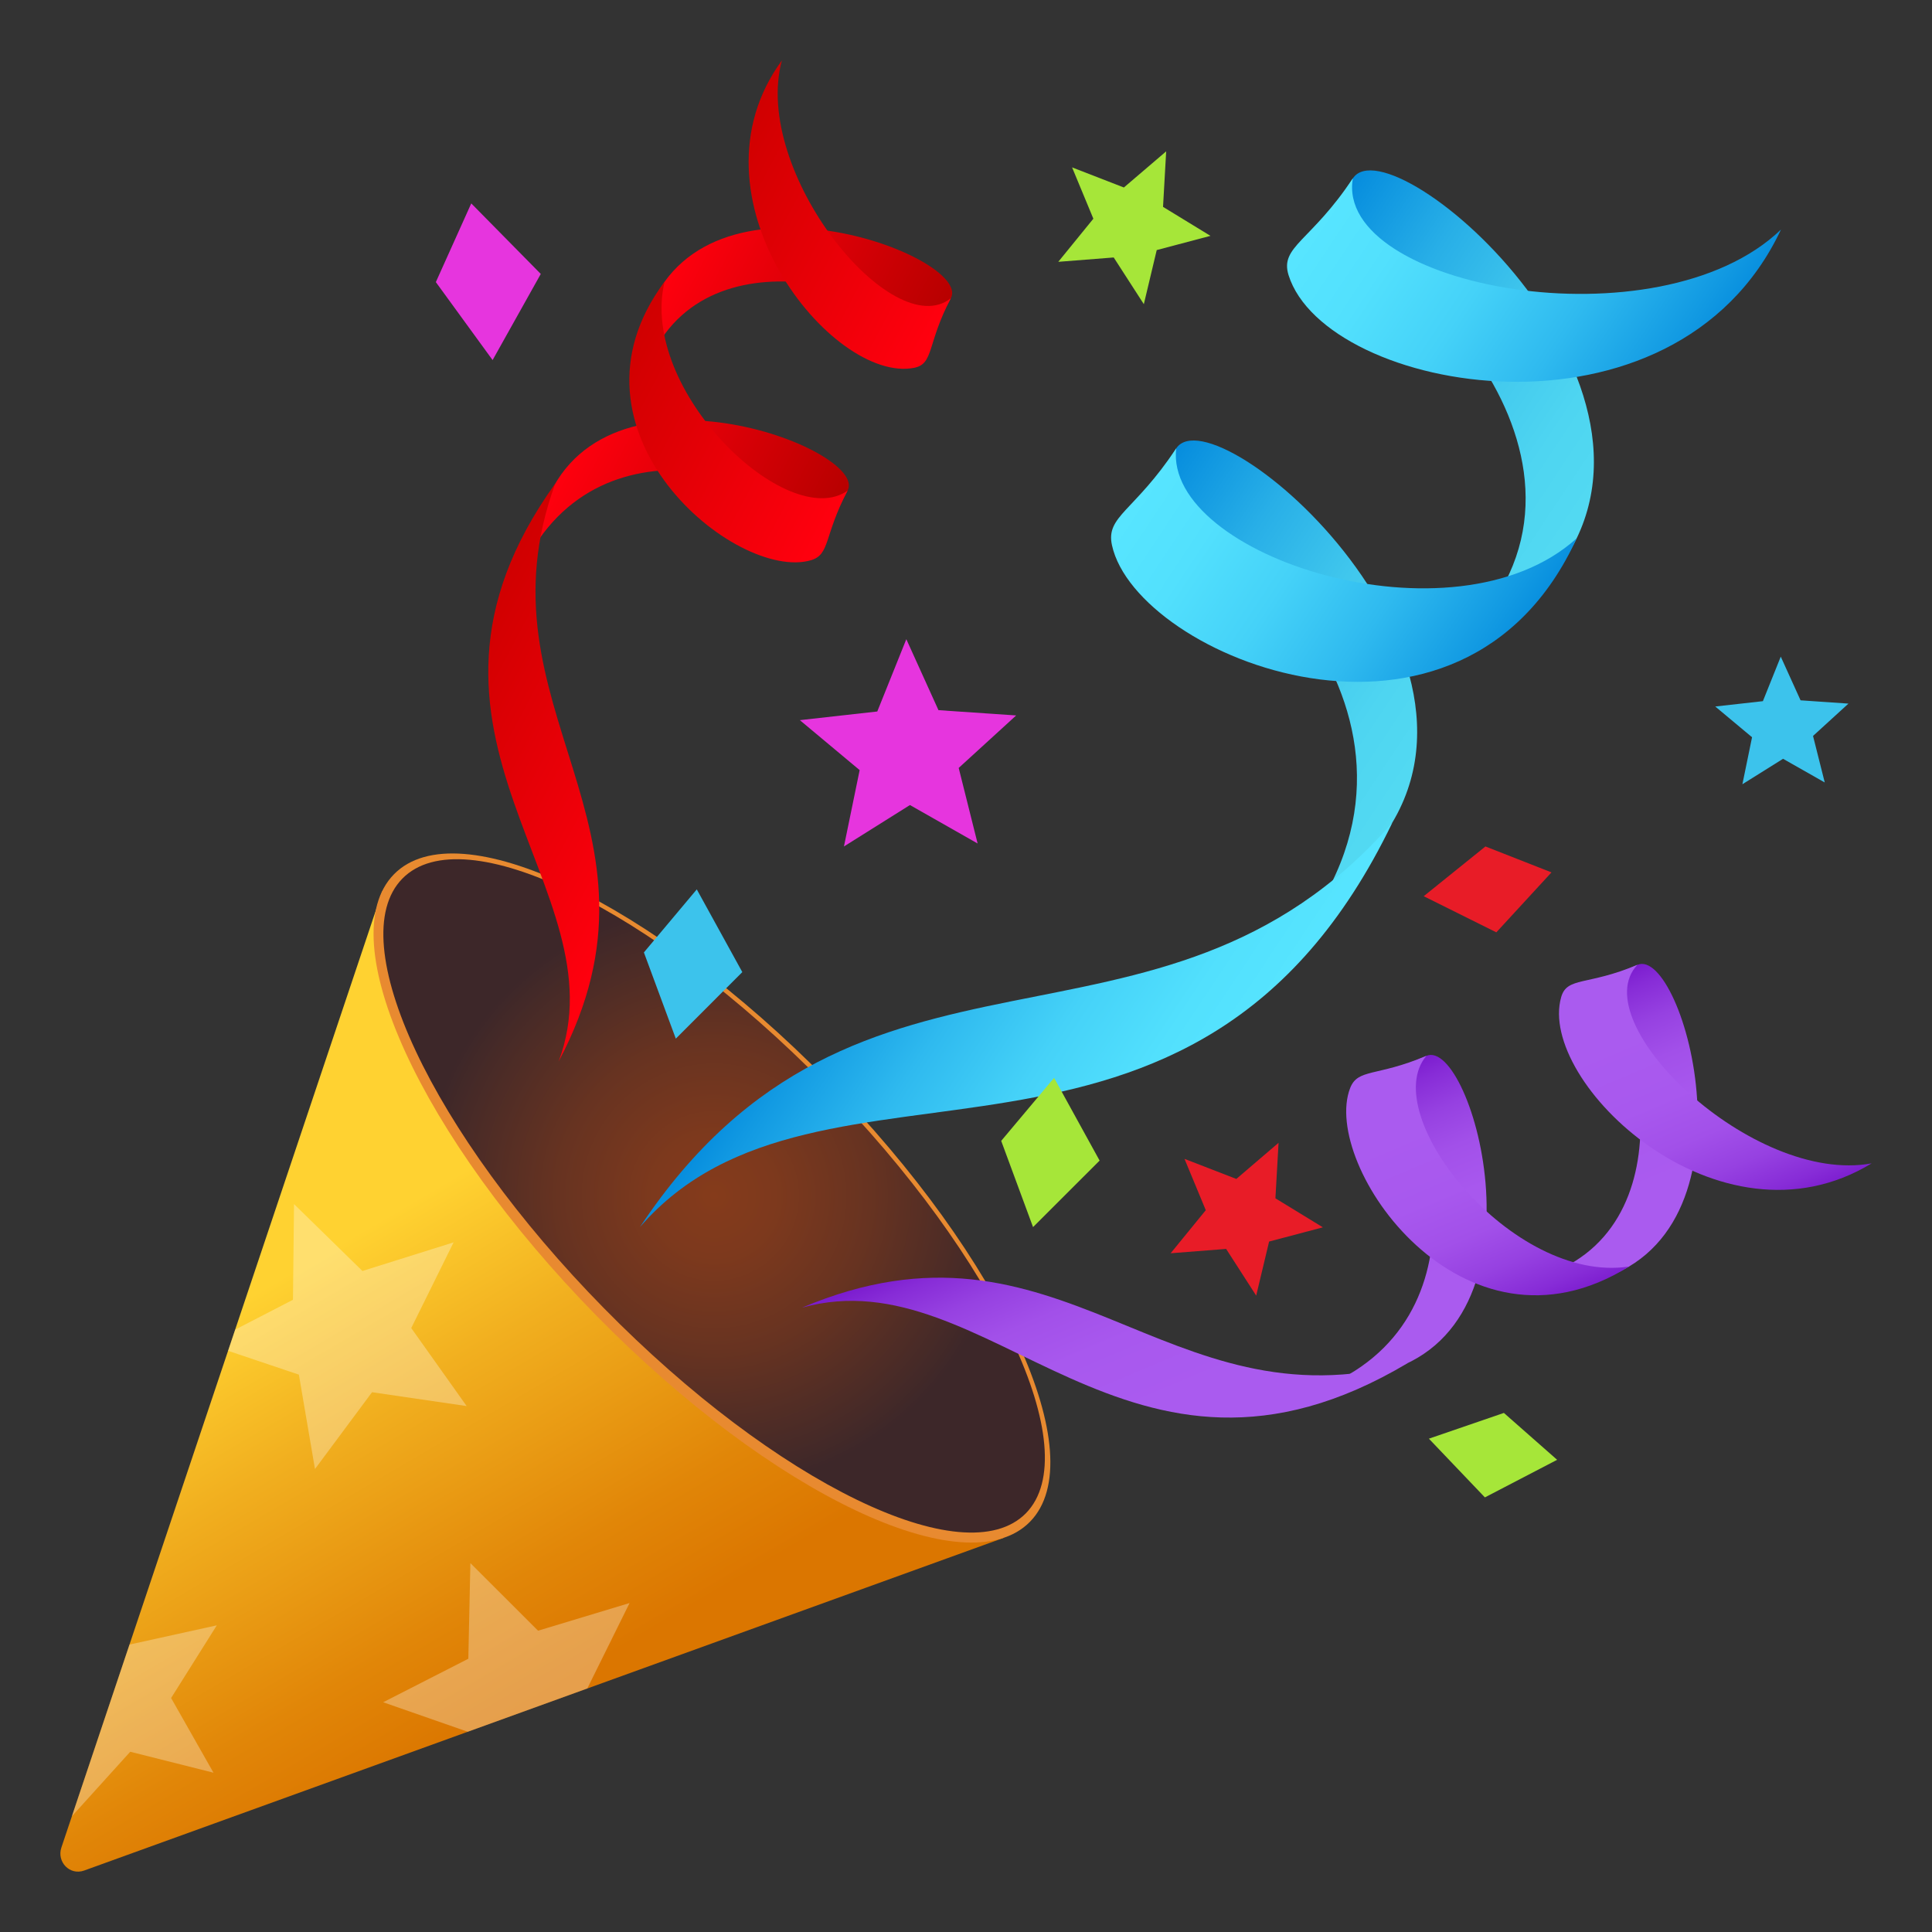 <?xml version="1.0" encoding="utf-8"?>
<!-- Generator: Adobe Illustrator 15.0.0, SVG Export Plug-In . SVG Version: 6.00 Build 0)  -->
<!DOCTYPE svg PUBLIC "-//W3C//DTD SVG 1.1//EN" "http://www.w3.org/Graphics/SVG/1.1/DTD/svg11.dtd">
<svg version="1.1" id="Layer_1" xmlns:x="http://ns.adobe.com/Extensibility/1.0/" xmlns:i="http://ns.adobe.com/AdobeIllustrator/10.0/" xmlns:graph="http://ns.adobe.com/Graphs/1.0/"
	 xmlns="http://www.w3.org/2000/svg" xmlns:xlink="http://www.w3.org/1999/xlink" xmlns:a="http://ns.adobe.com/AdobeSVGViewerExtensions/3.0/"
	 x="0px" y="0px" width="64px" height="64px" viewBox="0 0 64 64" enable-background="new 0 0 64 64" xml:space="preserve">
<rect x="0" y="0" width="64" height="64" fill="#333333" stroke="none"/>
<linearGradient id="SVGID_1_" gradientUnits="userSpaceOnUse" x1="17.67" y1="56.33" x2="9.421" y2="42.268">
	<stop  offset="0" style="stop-color:#DB7600"/>
	<stop  offset="0.228" style="stop-color:#E18608"/>
	<stop  offset="0.672" style="stop-color:#F1AF1F"/>
	<stop  offset="1" style="stop-color:#FFD231"/>
	<a:midPointStop  offset="0" style="stop-color:#DB7600"/>
	<a:midPointStop  offset="0.558" style="stop-color:#DB7600"/>
	<a:midPointStop  offset="1" style="stop-color:#FFD231"/>
</linearGradient>
<path fill="url(#SVGID_1_)" d="M12.664,29.522c0,0,0,0-10.631,31.681c-0.158,0.473,0.277,0.934,0.758,0.76
	c30.461-11.021,30.461-11.021,30.461-11.021L12.664,29.522z"/>
<path fill="#E88A30" d="M27.412,35.789c5.816,5.924,8.818,12.471,6.707,14.622c-2.113,2.151-8.545-0.905-14.363-6.829
	c-5.816-5.923-8.818-12.47-6.705-14.621C15.164,26.809,21.594,29.867,27.412,35.789z"/>
<polygon opacity="0.3" fill="#FFFFFF" points="10.434,48.663 9.901,45.537 7.555,44.747 7.791,44.045 9.705,43.057 9.74,39.887 
	12.006,42.103 15.026,41.155 13.623,43.994 15.459,46.578 12.324,46.119 "/>
<polygon opacity="0.3" fill="#FFFFFF" points="15.514,54.948 12.693,56.389 15.496,57.367 19.455,55.933 20.855,53.103 
	17.824,54.019 15.582,51.78 "/>
<polygon opacity="0.3" fill="#FFFFFF" points="2.381,60.166 4.314,58.029 7.072,58.723 5.668,56.249 7.182,53.841 4.289,54.479 "/>
<radialGradient id="SVGID_2_" cx="23.655" cy="39.615" r="11.056" gradientUnits="userSpaceOnUse">
	<stop  offset="0" style="stop-color:#853B1B"/>
	<stop  offset="0.183" style="stop-color:#7D391D"/>
	<stop  offset="0.468" style="stop-color:#673321"/>
	<stop  offset="0.817" style="stop-color:#432928"/>
	<stop  offset="0.873" style="stop-color:#3D2729"/>
	<a:midPointStop  offset="0" style="stop-color:#853B1B"/>
	<a:midPointStop  offset="0.611" style="stop-color:#853B1B"/>
	<a:midPointStop  offset="0.873" style="stop-color:#3D2729"/>
</radialGradient>
<path fill="url(#SVGID_2_)" d="M27.307,35.895c5.705,5.806,8.691,12.178,6.678,14.233c-2.018,2.052-8.277-0.988-13.982-6.795
	c-5.703-5.802-8.691-12.174-6.674-14.228C15.344,27.049,21.605,30.091,27.307,35.895z"/>
<linearGradient id="SVGID_3_" gradientUnits="userSpaceOnUse" x1="354.151" y1="145.305" x2="366.979" y2="145.305" gradientTransform="matrix(-0.833 -0.553 -0.553 0.833 428.589 91.397)">
	<stop  offset="0" style="stop-color:#53DAF2"/>
	<stop  offset="0.209" style="stop-color:#4ED5F1"/>
	<stop  offset="0.456" style="stop-color:#40C7ED"/>
	<stop  offset="0.722" style="stop-color:#28AFE7"/>
	<stop  offset="0.999" style="stop-color:#078EDE"/>
	<stop  offset="1" style="stop-color:#078EDE"/>
	<a:midPointStop  offset="0" style="stop-color:#53DAF2"/>
	<a:midPointStop  offset="0.673" style="stop-color:#53DAF2"/>
	<a:midPointStop  offset="1" style="stop-color:#078EDE"/>
</linearGradient>
<path fill="url(#SVGID_3_)" d="M43.297,8.201c2.109-1.133,10.277,6.073,6.041,11.929c-0.299,0.416,2.01-1.215,1.867-0.787
	c5.561-6.18-5.105-15.366-6.387-13.437C43.426,8.003,44.688,6.104,43.297,8.201z"/>
<linearGradient id="SVGID_4_" gradientUnits="userSpaceOnUse" x1="353.862" y1="-868.306" x2="367.052" y2="-868.306" gradientTransform="matrix(-0.833 -0.553 0.553 -0.833 831.186 -515.392)">
	<stop  offset="0" style="stop-color:#078EDE"/>
	<stop  offset="0.075" style="stop-color:#1199E2"/>
	<stop  offset="0.332" style="stop-color:#2FBAEF"/>
	<stop  offset="0.578" style="stop-color:#45D2F8"/>
	<stop  offset="0.806" style="stop-color:#52E0FD"/>
	<stop  offset="1" style="stop-color:#57E5FF"/>
	<a:midPointStop  offset="0" style="stop-color:#078EDE"/>
	<a:midPointStop  offset="0.327" style="stop-color:#078EDE"/>
	<a:midPointStop  offset="1" style="stop-color:#57E5FF"/>
</linearGradient>
<path fill="url(#SVGID_4_)" d="M44.816,5.904c-0.631,3.617,10.121,5.603,14.182,1.699c-3.537,7.521-15.086,5.421-16.313,1.511
	C42.391,8.165,43.426,8.002,44.816,5.904z"/>
<linearGradient id="SVGID_5_" gradientUnits="userSpaceOnUse" x1="354.079" y1="156.279" x2="366.905" y2="156.279" gradientTransform="matrix(-0.833 -0.553 -0.553 0.833 428.589 91.397)">
	<stop  offset="0" style="stop-color:#53DAF2"/>
	<stop  offset="0.209" style="stop-color:#4ED5F1"/>
	<stop  offset="0.456" style="stop-color:#40C7ED"/>
	<stop  offset="0.722" style="stop-color:#28AFE7"/>
	<stop  offset="0.999" style="stop-color:#078EDE"/>
	<stop  offset="1" style="stop-color:#078EDE"/>
	<a:midPointStop  offset="0" style="stop-color:#53DAF2"/>
	<a:midPointStop  offset="0.673" style="stop-color:#53DAF2"/>
	<a:midPointStop  offset="1" style="stop-color:#078EDE"/>
</linearGradient>
<path fill="url(#SVGID_5_)" d="M37.443,17.149c2.105-1.13,10.641,5.604,6.289,12.785c-0.268,0.444,1.764-2.077,1.619-1.644
	c5.559-6.181-5.105-15.365-6.387-13.437C37.572,16.951,38.836,15.053,37.443,17.149z"/>
<linearGradient id="SVGID_6_" gradientUnits="userSpaceOnUse" x1="353.813" y1="-879.942" x2="366.95" y2="-879.942" gradientTransform="matrix(-0.833 -0.553 0.553 -0.833 831.186 -515.392)">
	<stop  offset="0" style="stop-color:#078EDE"/>
	<stop  offset="0.075" style="stop-color:#1199E2"/>
	<stop  offset="0.332" style="stop-color:#2FBAEF"/>
	<stop  offset="0.578" style="stop-color:#45D2F8"/>
	<stop  offset="0.806" style="stop-color:#52E0FD"/>
	<stop  offset="1" style="stop-color:#57E5FF"/>
	<a:midPointStop  offset="0" style="stop-color:#078EDE"/>
	<a:midPointStop  offset="0.327" style="stop-color:#078EDE"/>
	<a:midPointStop  offset="1" style="stop-color:#57E5FF"/>
</linearGradient>
<path fill="url(#SVGID_6_)" d="M38.963,14.854c-0.406,3.563,9.193,6.656,13.266,2.979c-3.801,8.31-14.58,3.959-15.393,0.23
	C36.623,17.096,37.572,16.951,38.963,14.854z"/>
<linearGradient id="SVGID_7_" gradientUnits="userSpaceOnUse" x1="353.607" y1="-898.773" x2="367.166" y2="-898.773" gradientTransform="matrix(-0.833 -0.553 0.553 -0.833 831.186 -515.392)">
	<stop  offset="0" style="stop-color:#57E5FF"/>
	<stop  offset="0.194" style="stop-color:#52E0FD"/>
	<stop  offset="0.422" style="stop-color:#45D2F8"/>
	<stop  offset="0.668" style="stop-color:#2FBAEF"/>
	<stop  offset="0.925" style="stop-color:#1199E2"/>
	<stop  offset="1" style="stop-color:#078EDE"/>
	<a:midPointStop  offset="0" style="stop-color:#57E5FF"/>
	<a:midPointStop  offset="0.673" style="stop-color:#57E5FF"/>
	<a:midPointStop  offset="1" style="stop-color:#078EDE"/>
</linearGradient>
<path fill="url(#SVGID_7_)" d="M46.121,27.256c-6.584,13.667-18.979,6.526-24.922,13.392C28.439,29.74,38.371,36.093,46.121,27.256z
	"/>
<linearGradient id="SVGID_8_" gradientUnits="userSpaceOnUse" x1="46.101" y1="97.557" x2="55.237" y2="97.557" gradientTransform="matrix(-0.39 -0.921 -0.921 0.39 162.835 45.978)">
	<stop  offset="0.23" style="stop-color:#AA5BEF"/>
	<stop  offset="0.491" style="stop-color:#A858EE"/>
	<stop  offset="0.66" style="stop-color:#A250E9"/>
	<stop  offset="0.803" style="stop-color:#9641E1"/>
	<stop  offset="0.931" style="stop-color:#872CD7"/>
	<stop  offset="1" style="stop-color:#7C1DCF"/>
	<a:midPointStop  offset="0.23" style="stop-color:#AA5BEF"/>
	<a:midPointStop  offset="0.787" style="stop-color:#AA5BEF"/>
	<a:midPointStop  offset="1" style="stop-color:#7C1DCF"/>
</linearGradient>
<path fill="url(#SVGID_8_)" d="M52.438,32.725c1.695,0.157,3.719,7.647-1.096,9.462c-0.342,0.129,1.67,0.067,1.418,0.265
	c5.729-1.486,3-11.134,1.482-10.491C52.594,32.659,54.086,32.025,52.438,32.725z"/>
<linearGradient id="SVGID_9_" gradientUnits="userSpaceOnUse" x1="45.459" y1="-821.38" x2="54.852" y2="-821.38" gradientTransform="matrix(-0.39 -0.921 0.921 -0.39 832.549 -238.185)">
	<stop  offset="0" style="stop-color:#7C1DCF"/>
	<stop  offset="0.069" style="stop-color:#872CD7"/>
	<stop  offset="0.197" style="stop-color:#9641E1"/>
	<stop  offset="0.34" style="stop-color:#A250E9"/>
	<stop  offset="0.509" style="stop-color:#A858EE"/>
	<stop  offset="0.77" style="stop-color:#AA5BEF"/>
	<a:midPointStop  offset="0" style="stop-color:#7C1DCF"/>
	<a:midPointStop  offset="0.213" style="stop-color:#7C1DCF"/>
	<a:midPointStop  offset="0.77" style="stop-color:#AA5BEF"/>
</linearGradient>
<path fill="url(#SVGID_9_)" d="M54.242,31.96c-1.795,1.898,3.813,7.304,7.758,6.578c-5.055,3.08-11.092-2.706-10.283-5.51
	C51.912,32.349,52.592,32.658,54.242,31.96z"/>
<linearGradient id="SVGID_10_" gradientUnits="userSpaceOnUse" x1="46.048" y1="105.371" x2="55.185" y2="105.371" gradientTransform="matrix(-0.39 -0.921 -0.921 0.39 162.835 45.978)">
	<stop  offset="0.23" style="stop-color:#AA5BEF"/>
	<stop  offset="0.491" style="stop-color:#A858EE"/>
	<stop  offset="0.66" style="stop-color:#A250E9"/>
	<stop  offset="0.803" style="stop-color:#9641E1"/>
	<stop  offset="0.931" style="stop-color:#872CD7"/>
	<stop  offset="1" style="stop-color:#7C1DCF"/>
	<a:midPointStop  offset="0.23" style="stop-color:#AA5BEF"/>
	<a:midPointStop  offset="0.787" style="stop-color:#AA5BEF"/>
	<a:midPointStop  offset="1" style="stop-color:#7C1DCF"/>
</linearGradient>
<path fill="url(#SVGID_10_)" d="M45.445,35.741c1.695,0.155,4.119,7.511-1.283,10.066c-0.334,0.158,1.861-0.541,1.607-0.34
	c5.729-1.487,3-11.134,1.48-10.491C45.602,35.675,47.096,35.042,45.445,35.741z"/>
<linearGradient id="SVGID_11_" gradientUnits="userSpaceOnUse" x1="45.424" y1="-829.668" x2="54.781" y2="-829.668" gradientTransform="matrix(-0.39 -0.921 0.921 -0.39 832.549 -238.185)">
	<stop  offset="0" style="stop-color:#7C1DCF"/>
	<stop  offset="0.069" style="stop-color:#872CD7"/>
	<stop  offset="0.197" style="stop-color:#9641E1"/>
	<stop  offset="0.34" style="stop-color:#A250E9"/>
	<stop  offset="0.509" style="stop-color:#A858EE"/>
	<stop  offset="0.77" style="stop-color:#AA5BEF"/>
	<a:midPointStop  offset="0" style="stop-color:#7C1DCF"/>
	<a:midPointStop  offset="0.213" style="stop-color:#7C1DCF"/>
	<a:midPointStop  offset="0.77" style="stop-color:#AA5BEF"/>
</linearGradient>
<path fill="url(#SVGID_11_)" d="M47.25,34.976c-1.641,1.956,2.848,7.567,6.711,6.98c-5.521,3.445-10.217-3.377-9.236-5.911
	C44.979,35.388,45.6,35.675,47.25,34.976z"/>
<linearGradient id="SVGID_12_" gradientUnits="userSpaceOnUse" x1="45.277" y1="-843.077" x2="54.937" y2="-843.077" gradientTransform="matrix(-0.39 -0.921 0.921 -0.39 832.549 -238.185)">
	<stop  offset="0.23" style="stop-color:#AA5BEF"/>
	<stop  offset="0.491" style="stop-color:#A858EE"/>
	<stop  offset="0.66" style="stop-color:#A250E9"/>
	<stop  offset="0.803" style="stop-color:#9641E1"/>
	<stop  offset="0.931" style="stop-color:#872CD7"/>
	<stop  offset="1" style="stop-color:#7C1DCF"/>
	<a:midPointStop  offset="0.23" style="stop-color:#AA5BEF"/>
	<a:midPointStop  offset="0.787" style="stop-color:#AA5BEF"/>
	<a:midPointStop  offset="1" style="stop-color:#7C1DCF"/>
</linearGradient>
<path fill="url(#SVGID_12_)" d="M46.633,45.154c-9.279,5.532-13.838-3.579-20.066-1.836C35.152,39.684,38.559,47.36,46.633,45.154z"
	/>
<linearGradient id="SVGID_13_" gradientUnits="userSpaceOnUse" x1="118.648" y1="170.697" x2="127.329" y2="170.697" gradientTransform="matrix(0.884 0.467 -0.467 0.884 -2.736 -197.984)">
	<stop  offset="0" style="stop-color:#FF000E"/>
	<stop  offset="1" style="stop-color:#B80000"/>
	<a:midPointStop  offset="0" style="stop-color:#FF000E"/>
	<a:midPointStop  offset="0.491" style="stop-color:#FF000E"/>
	<a:midPointStop  offset="1" style="stop-color:#B80000"/>
</linearGradient>
<path fill="url(#SVGID_13_)" d="M30.631,11.526c-0.01-1.621-6.936-4.144-9.043,0.269c-0.15,0.312,0.072-1.586-0.137-1.365
	C23.322,5.127,32.229,8.493,31.5,9.878C30.703,11.384,31.424,10.02,30.631,11.526z"/>
<linearGradient id="SVGID_14_" gradientUnits="userSpaceOnUse" x1="119.299" y1="-894.56" x2="128.224" y2="-894.56" gradientTransform="matrix(0.884 0.467 0.467 -0.884 336.283 -841.499)">
	<stop  offset="0" style="stop-color:#CF0000"/>
	<stop  offset="1" style="stop-color:#FF000E"/>
	<a:midPointStop  offset="0" style="stop-color:#CF0000"/>
	<a:midPointStop  offset="0.509" style="stop-color:#CF0000"/>
	<a:midPointStop  offset="1" style="stop-color:#FF000E"/>
</linearGradient>
<path fill="url(#SVGID_14_)" d="M31.5,9.878C29.559,11.423,24.898,5.676,25.902,2c-3.322,4.537,1.664,10.722,4.381,10.184
	C30.943,12.053,30.703,11.384,31.5,9.878z"/>
<linearGradient id="SVGID_15_" gradientUnits="userSpaceOnUse" x1="118.602" y1="178.124" x2="127.279" y2="178.124" gradientTransform="matrix(0.884 0.467 -0.467 0.884 -2.736 -197.984)">
	<stop  offset="0" style="stop-color:#FF000E"/>
	<stop  offset="1" style="stop-color:#B80000"/>
	<a:midPointStop  offset="0" style="stop-color:#FF000E"/>
	<a:midPointStop  offset="0.491" style="stop-color:#FF000E"/>
	<a:midPointStop  offset="1" style="stop-color:#B80000"/>
</linearGradient>
<path fill="url(#SVGID_15_)" d="M27.209,17.9c-0.01-1.617-6.775-4.511-9.631,0.399c-0.178,0.305,0.662-1.72,0.453-1.492
	c1.869-5.305,10.779-1.939,10.047-0.555C27.283,17.759,28.002,16.395,27.209,17.9z"/>
<linearGradient id="SVGID_16_" gradientUnits="userSpaceOnUse" x1="119.267" y1="-902.434" x2="128.156" y2="-902.434" gradientTransform="matrix(0.884 0.467 0.467 -0.884 336.283 -841.499)">
	<stop  offset="0" style="stop-color:#CF0000"/>
	<stop  offset="1" style="stop-color:#FF000E"/>
	<a:midPointStop  offset="0" style="stop-color:#CF0000"/>
	<a:midPointStop  offset="0.509" style="stop-color:#CF0000"/>
	<a:midPointStop  offset="1" style="stop-color:#FF000E"/>
</linearGradient>
<path fill="url(#SVGID_16_)" d="M28.078,16.253c-1.982,1.396-6.928-3.308-6.063-6.92c-3.703,4.949,2.367,9.947,4.846,9.226
	C27.506,18.37,27.285,17.759,28.078,16.253z"/>
<linearGradient id="SVGID_17_" gradientUnits="userSpaceOnUse" x1="119.13" y1="-915.176" x2="128.307" y2="-915.176" gradientTransform="matrix(0.884 0.467 0.467 -0.884 336.283 -841.499)">
	<stop  offset="0" style="stop-color:#CF0000"/>
	<stop  offset="1" style="stop-color:#FF000E"/>
	<a:midPointStop  offset="0" style="stop-color:#CF0000"/>
	<a:midPointStop  offset="0.509" style="stop-color:#CF0000"/>
	<a:midPointStop  offset="1" style="stop-color:#FF000E"/>
</linearGradient>
<path fill="url(#SVGID_17_)" d="M18.396,16.014c-5.986,8.337,2.266,13.393,0.111,19.147C22.643,27.327,15.656,23.48,18.396,16.014z"
	/>
<polygon fill="#E635DE" points="27.957,28.04 28.477,25.511 26.496,23.856 29.061,23.569 30.023,21.174 31.088,23.525 33.662,23.7 
	31.758,25.439 32.385,27.942 30.143,26.668 "/>
<polygon fill="#3CC3EC" points="57.719,25.979 58.039,24.422 56.82,23.404 58.398,23.227 58.99,21.752 59.646,23.199 61.232,23.308 
	60.059,24.379 60.447,25.92 59.066,25.136 "/>
<polygon fill="#A6E639" points="35.057,8.673 36.219,7.245 35.514,5.545 37.23,6.211 38.631,5.014 38.527,6.853 40.098,7.813 
	38.318,8.284 37.891,10.076 36.893,8.529 "/>
<polygon fill="#E81C27" points="38.779,41.516 39.943,40.089 39.238,38.389 40.955,39.054 42.354,37.857 42.25,39.696 
	43.822,40.657 42.041,41.128 41.613,42.919 40.617,41.372 "/>
<polygon fill="#A6E639" points="34.918,35.706 36.426,38.446 34.221,40.649 33.166,37.793 "/>
<polygon fill="#3CC3EC" points="23.082,29.462 24.59,32.202 22.387,34.407 21.33,31.55 "/>
<polygon fill="#E81C27" points="51.395,28.899 49.568,30.885 47.162,29.688 49.207,28.04 "/>
<polygon fill="#E635DE" points="15.611,6.738 17.914,9.075 16.318,11.928 14.438,9.345 "/>
<polygon fill="#A6E639" points="51.582,48.358 49.189,49.603 47.334,47.658 49.818,46.805 "/>
</svg>
